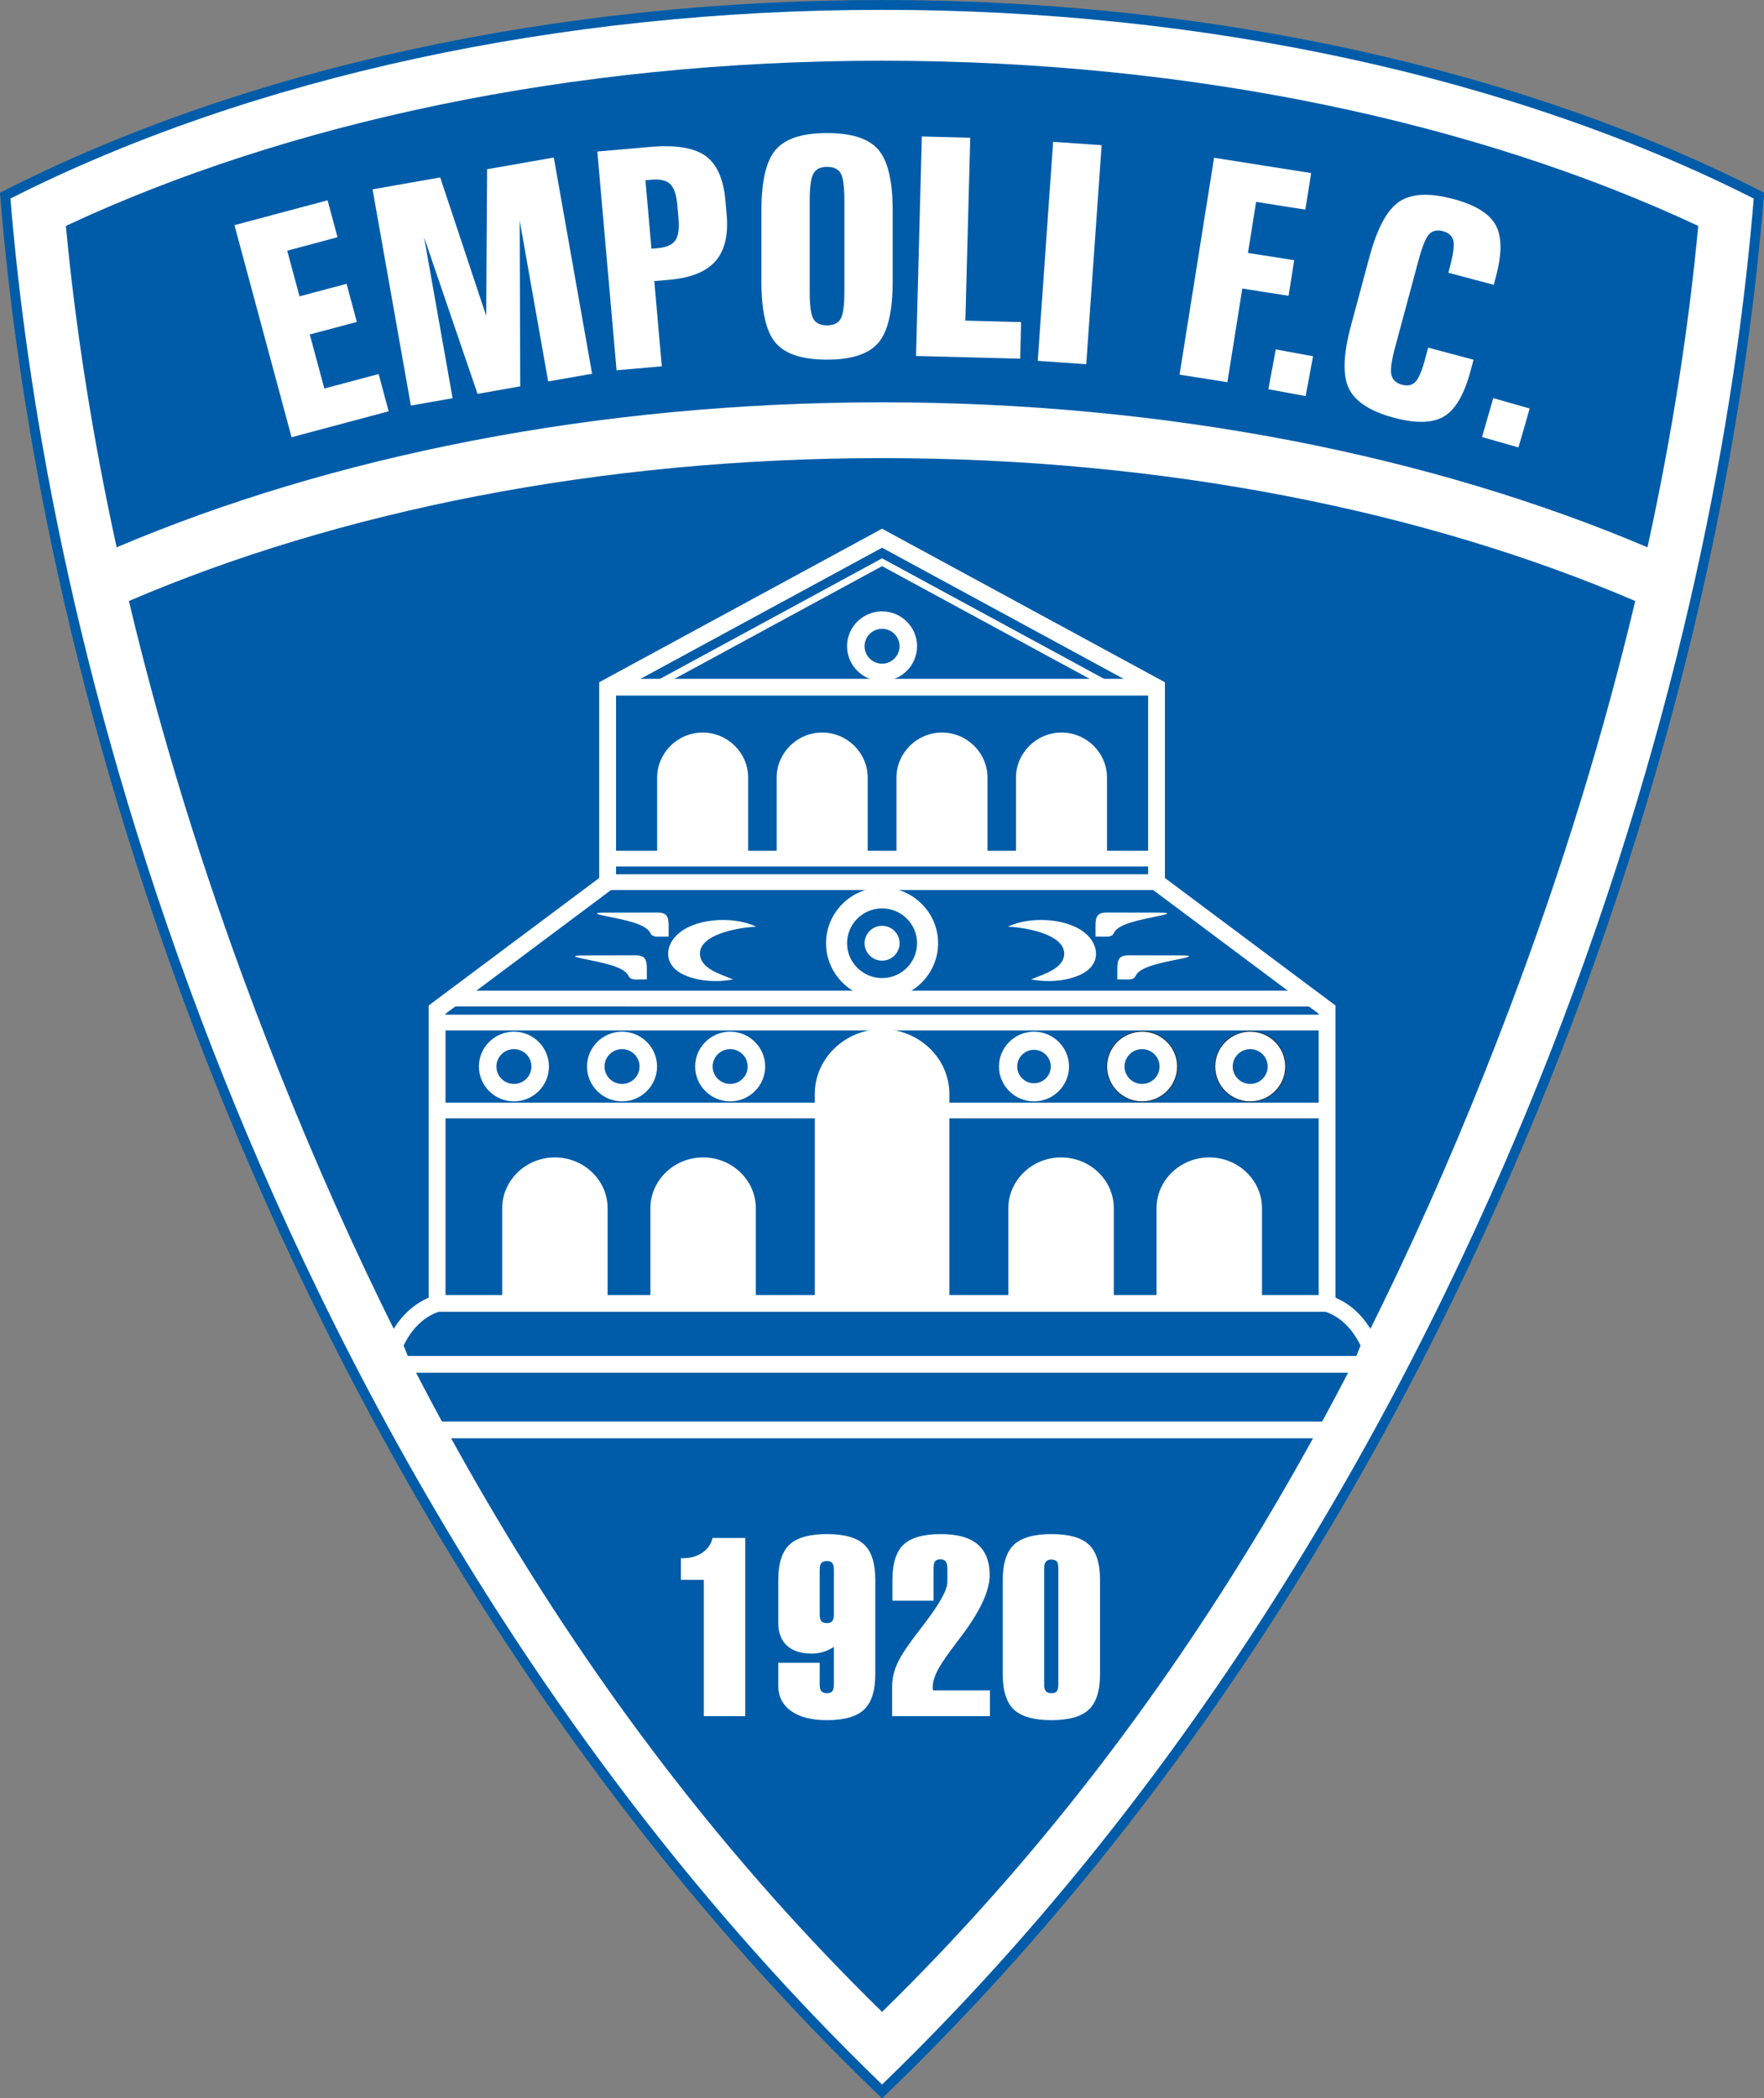 <?xml version="1.0" encoding="UTF-8" standalone="no"?>
<svg xmlns:dc="http://purl.org/dc/elements/1.1/" xmlns:cc="http://creativecommons.org/ns#" xmlns:rdf="http://www.w3.org/1999/02/22-rdf-syntax-ns#" xmlns:svg="http://www.w3.org/2000/svg" xmlns="http://www.w3.org/2000/svg" xmlns:sodipodi="http://sodipodi.sourceforge.net/DTD/sodipodi-0.dtd" xmlns:inkscape="http://www.inkscape.org/namespaces/inkscape" width="378.427" version="1.1" height="449.928" viewBox="0 0 302.742 359.942" id="svg2895" inkscape:version="0.47 r22583" sodipodi:docname="Empoli-Seite001.svg">
  <rect x="0" y="0" width="302.742" height="359.942" fill="#808080" stroke="none"/>
  <sodipodi:namedview pagecolor="#ffffff" bordercolor="#666666" borderopacity="1" objecttolerance="10" gridtolerance="10" guidetolerance="10" inkscape:pageopacity="0" inkscape:pageshadow="2" inkscape:window-width="1152" inkscape:window-height="804" id="namedview2968" showgrid="false" inkscape:zoom="2.2010954" inkscape:cx="147.64187" inkscape:cy="263.65068" inkscape:window-x="-4" inkscape:window-y="-4" inkscape:window-maximized="1" inkscape:current-layer="svg2895"/>
  <defs id="defs2897">
    <inkscape:perspective sodipodi:type="inkscape:persp3d" inkscape:vp_x="0 : 121.25 : 1" inkscape:vp_y="0 : 1000 : 0" inkscape:vp_z="242.5 : 121.25 : 1" inkscape:persp3d-origin="121.25 : 80.833333 : 1" id="perspective2972"/>
    <clipPath id="Clip0">
      <path d="m 0,0 192.756,0 0,192.756 L 0,192.756 0,0 z" transform="translate(0.26,0.677)" id="path2900"/>
    </clipPath>
  </defs>
  <g id="Hintergrund" transform="matrix(1.934,0,0,1.924,-35.514,-6.756)">
    <g id="Gruppe1" clip-path="url(#Clip0)">
      <path style="fill:#005ca8;fill-rule:evenodd;stroke:none" d="M 0.261,17.051 0,17.184 l 0.023,0.292 c 1.326,16.564 5.359,42.821 17.05,73.85 9.891,26.251 28.484,64.123 60.895,95.467 l 0.305,0.295 0.305,-0.295 c 32.412,-31.343 51.005,-69.215 60.896,-95.467 11.69,-31.028 15.725,-57.286 17.05,-73.85 l 0.023,-0.292 -0.261,-0.133 C 134.792,6.056 107.086,0 78.273,0 49.461,0 21.756,6.056 0.261,17.051 z" transform="translate(18.364,3.512)" id="path2906"/>
      <path style="fill:#ffffff;fill-rule:evenodd;stroke:none" d="M 77.35,0 C 105.91,0 133.363,5.977 154.699,16.825 153.356,33.349 149.316,59.386 137.73,90.14 127.902,116.221 109.45,153.807 77.35,184.978 45.248,153.806 26.797,116.221 16.97,90.139 5.383,59.386 1.345,33.349 0,16.825 21.337,5.977 48.789,0 77.35,0 z" transform="translate(19.288,4.389)" id="path2908"/>
      <path style="fill:#005ca8;fill-rule:evenodd;stroke:none" d="M 72.429,173.965 C 45.39,147.409 28.485,115.65 16.788,84.603 12.012,71.929 8.329,59.733 5.592,48.173 24.108,40.192 47.301,35.432 72.429,35.432 c 25.128,0 48.32,4.761 66.837,12.741 -2.738,11.56 -6.42,23.756 -11.196,36.431 C 116.372,115.65 99.468,147.409 72.429,173.965 z M 4.504,43.386 C 2.306,33.28 0.838,23.691 0,14.729 19.499,5.557 44.816,0 72.429,0 100.041,0 125.357,5.557 144.856,14.729 144.02,23.691 142.552,33.28 140.353,43.386 121.328,35.268 97.823,30.457 72.429,30.457 c -25.395,0 -48.9,4.811 -67.925,12.929 z" transform="translate(24.209,8.925)" id="path2910"/>
      <path style="fill:#ffffff;fill-rule:nonzero;stroke:none" d="m 0,0 76.369,0 0,1.403 L 0,1.403 0,0 z" transform="translate(58.666,91.842)" id="path2912"/>
      <path style="fill:#ffffff;fill-rule:nonzero;stroke:none" d="m 0,0 79.13,0 0,1.403 L 0,1.403 0,0 z" transform="translate(57.151,93.981)" id="path2914"/>
      <path style="fill:#ffffff;fill-rule:nonzero;stroke:none" d="m 0,0 79.005,0 0,1.403 L 0,1.403 0,0 z" transform="translate(57.151,101.822)" id="path2916"/>
      <path style="fill:#ffffff;fill-rule:evenodd;stroke:none" d="m 2.035,16.233 0,-12.152 -2.035,0 0,-1.926 0.091,0 c 0.71,0 1.306,-0.158 1.785,-0.478 0.484,-0.32 0.792,-0.765 0.939,-1.331 l 2.894,0 0,15.887 -3.674,0 z m 11.538,-9.07 0,-3.986 c 0,-0.28 -0.047,-0.478 -0.146,-0.599 C 13.333,2.461 13.175,2.401 12.957,2.401 c -0.228,0 -0.392,0.057 -0.493,0.177 -0.101,0.119 -0.149,0.319 -0.149,0.599 l 0,3.986 c 0,0.279 0.049,0.48 0.149,0.599 0.101,0.12 0.266,0.176 0.493,0.176 0.218,0 0.376,-0.058 0.471,-0.176 0.099,-0.121 0.146,-0.32 0.146,-0.599 z m -1.259,6.25 c 0,0.273 0.05,0.473 0.149,0.592 0.102,0.123 0.266,0.183 0.493,0.183 0.227,0 0.388,-0.056 0.479,-0.175 0.092,-0.12 0.137,-0.321 0.137,-0.6 l 0,-3.352 c -0.309,0.202 -0.625,0.347 -0.942,0.444 -0.317,0.098 -0.659,0.147 -1.027,0.147 -0.956,0 -1.688,-0.235 -2.197,-0.71 C 8.896,9.468 8.64,8.784 8.64,7.895 l 0,-3.791 c 0,-1.486 0.334,-2.541 0.998,-3.166 C 10.301,0.313 11.411,0 12.957,0 c 1.537,0 2.64,0.309 3.302,0.931 0.661,0.62 0.989,1.68 0.989,3.173 l 0,8.382 c 0,1.486 -0.334,2.541 -0.998,3.166 -0.664,0.625 -1.765,0.938 -3.293,0.938 -1.358,0 -2.416,-0.272 -3.174,-0.813 C 9.021,15.233 8.64,14.483 8.64,13.52 l 0,-2.047 3.675,0 0,1.94 z M 23.646,3.037 c 0,-0.271 -0.052,-0.474 -0.151,-0.599 -0.097,-0.125 -0.252,-0.187 -0.462,-0.187 -0.226,0 -0.381,0.059 -0.475,0.173 -0.09,0.113 -0.137,0.319 -0.137,0.613 l 0,2.898 -3.653,0 0,-1.831 c 0,-1.494 0.334,-2.552 0.998,-3.173 C 20.43,0.31 21.534,0 23.085,0 c 1.443,0 2.526,0.306 3.242,0.912 0.715,0.607 1.071,1.523 1.071,2.751 0,1.437 -0.887,3.313 -2.66,5.633 -0.342,0.459 -0.604,0.809 -0.779,1.044 -0.626,0.848 -1.05,1.515 -1.277,2 -0.222,0.485 -0.338,0.926 -0.338,1.331 0,0.037 0.005,0.081 0.013,0.14 0.008,0.055 0.013,0.099 0.013,0.128 l 5.053,0 0,2.294 -8.682,0 0,-2.628 c 0,-0.648 0.134,-1.288 0.403,-1.927 0.266,-0.64 0.81,-1.508 1.632,-2.596 0.184,-0.246 0.446,-0.592 0.788,-1.037 1.387,-1.816 2.081,-3.073 2.081,-3.769 l 0,-1.239 z m 4.912,1.067 c 0,-1.478 0.335,-2.534 1.003,-3.163 C 30.233,0.313 31.338,0 32.875,0 c 1.547,0 2.655,0.31 3.319,0.931 0.665,0.621 0.998,1.679 0.998,3.173 l 0,8.382 c 0,1.486 -0.333,2.541 -0.998,3.166 -0.664,0.625 -1.772,0.938 -3.319,0.938 -1.546,0 -2.655,-0.313 -3.319,-0.938 -0.663,-0.625 -0.998,-1.68 -0.998,-3.166 l 0,-8.382 z m 3.675,-1.067 0,10.376 c 0,0.273 0.051,0.471 0.15,0.592 0.102,0.121 0.266,0.183 0.492,0.183 0.227,0 0.386,-0.057 0.48,-0.175 0.09,-0.121 0.137,-0.321 0.137,-0.6 l 0,-10.376 c 0,-0.286 -0.047,-0.485 -0.137,-0.599 -0.094,-0.11 -0.253,-0.166 -0.48,-0.166 -0.219,0 -0.381,0.063 -0.483,0.188 -0.108,0.125 -0.159,0.32 -0.159,0.577 z" transform="translate(78.787,140.291)" id="path2918"/>
      <path style="fill:#ffffff;fill-rule:nonzero;stroke:none" d="M 48.711,1.492 0,1.492 0,0 l 48.711,0 0,1.492 z" transform="translate(72.282,64.036)" id="path2920"/>
      <path style="fill:#161413;fill-rule:nonzero;stroke:none" d="m 3.156,0.094 c -0.843,0 -1.609,0.344 -2.162,0.898 -0.555,0.554 -0.898,1.319 -0.898,2.162 0,0.842 0.344,1.607 0.898,2.162 0.554,0.554 1.319,0.897 2.162,0.897 0.841,0 1.607,-0.343 2.161,-0.897 C 5.871,4.762 6.215,3.996 6.215,3.154 6.215,2.312 5.871,1.546 5.317,0.992 4.763,0.438 3.998,0.094 3.156,0.094 z M 3.156,0 c 0.868,0 1.657,0.353 2.228,0.926 0.571,0.57 0.926,1.359 0.926,2.228 0,0.868 -0.355,1.657 -0.926,2.228 -0.571,0.571 -1.36,0.926 -2.228,0.926 -0.87,0 -1.658,-0.355 -2.229,-0.926 C 0.356,4.812 0,4.022 0,3.154 0,2.285 0.356,1.496 0.927,0.925 1.498,0.353 2.286,0 3.156,0 z" transform="translate(126.152,95.449)" id="path2922"/>
      <path style="fill:#161413;fill-rule:nonzero;stroke:none" d="m 3.154,0.094 c -0.843,0 -1.608,0.344 -2.162,0.898 -0.554,0.554 -0.898,1.319 -0.898,2.162 0,0.842 0.344,1.607 0.898,2.162 0.554,0.554 1.319,0.897 2.162,0.897 0.843,0 1.607,-0.343 2.162,-0.897 C 5.87,4.762 6.214,3.996 6.214,3.154 6.214,2.312 5.87,1.546 5.316,0.992 4.761,0.438 3.997,0.094 3.154,0.094 z M 3.154,0 c 0.869,0 1.657,0.353 2.228,0.925 0.573,0.571 0.926,1.36 0.926,2.229 0,0.868 -0.353,1.657 -0.926,2.228 -0.571,0.571 -1.36,0.926 -2.228,0.926 -0.868,0 -1.657,-0.355 -2.229,-0.926 C 0.354,4.812 0,4.022 0,3.154 0,2.285 0.354,1.496 0.925,0.925 1.497,0.353 2.286,0 3.154,0 z" transform="translate(116.559,95.449)" id="path2924"/>
      <path style="fill:#ffffff;fill-rule:evenodd;stroke:none" d="m 33.712,0 c 3.284,0 5.97,2.597 5.97,5.771 l 0,18.675 -11.941,0 0,-18.675 C 27.741,2.63 30.403,0 33.712,0 z M 4.678,11.431 c 2.573,0 4.679,2.035 4.679,4.522 l 0,8.493 -9.356,0 0,-8.493 c 0,-2.461 2.085,-4.522 4.678,-4.522 z m 58.068,0 c -2.572,0 -4.678,2.035 -4.678,4.522 l 0,8.493 9.357,0 0,-8.493 c 0,-2.461 -2.085,-4.522 -4.679,-4.522 z m -44.916,0 c 2.572,0 4.678,2.035 4.678,4.522 l 0,8.493 -9.356,0 0,-8.493 c 0,-2.461 2.085,-4.522 4.679,-4.522 z m 31.766,0 c 2.573,0 4.679,2.035 4.679,4.522 l 0,8.493 -9.357,0 0,-8.493 c 0,-2.461 2.086,-4.522 4.678,-4.522 z" transform="translate(62.926,95.276)" id="path2926"/>
      <path style="fill:#ffffff;fill-rule:evenodd;stroke:none" d="m 3.107,0 c 1.712,0 3.107,1.395 3.107,3.107 0,1.71 -1.395,3.107 -3.107,3.107 C 1.395,6.214 0,4.818 0,3.107 0,1.395 1.395,0 3.107,0 z m 0,1.554 c -0.856,0 -1.554,0.697 -1.554,1.554 0,0.856 0.698,1.552 1.554,1.552 0.855,0 1.554,-0.697 1.554,-1.552 0,-0.856 -0.698,-1.554 -1.554,-1.554 z" transform="translate(60.861,95.496)" id="path2928"/>
      <path style="fill:#ffffff;fill-rule:evenodd;stroke:none" d="m 3.107,0 c 1.711,0 3.107,1.395 3.107,3.107 0,1.71 -1.397,3.107 -3.107,3.107 C 1.397,6.214 0,4.818 0,3.107 0,1.395 1.397,0 3.107,0 z m 0,1.554 c -0.856,0 -1.554,0.697 -1.554,1.554 0,0.856 0.698,1.552 1.554,1.552 0.856,0 1.554,-0.697 1.554,-1.552 0,-0.856 -0.698,-1.554 -1.554,-1.554 z" transform="translate(70.455,95.496)" id="path2930"/>
      <path style="fill:#ffffff;fill-rule:evenodd;stroke:none" d="m 3.107,0 c 1.711,0 3.107,1.395 3.107,3.107 0,1.71 -1.395,3.107 -3.107,3.107 C 1.395,6.214 0,4.818 0,3.107 0,1.395 1.395,0 3.107,0 z m 0,1.554 c -0.855,0 -1.554,0.697 -1.554,1.554 0,0.856 0.698,1.552 1.554,1.552 0.856,0 1.554,-0.697 1.554,-1.552 0,-0.856 -0.698,-1.554 -1.554,-1.554 z" transform="translate(80.05,95.496)" id="path2932"/>
      <path style="fill:#ffffff;fill-rule:evenodd;stroke:none" d="M 3.108,0 C 4.819,0 6.215,1.395 6.215,3.107 6.215,4.818 4.819,6.214 3.108,6.214 1.396,6.214 0,4.818 0,3.107 0,1.395 1.396,0 3.108,0 z m 0,1.554 c -0.857,0 -1.554,0.697 -1.554,1.554 0,0.856 0.697,1.552 1.554,1.552 0.855,0 1.552,-0.697 1.552,-1.552 C 4.66,2.251 3.963,1.554 3.108,1.554 z" transform="translate(126.2,95.496)" id="path2934"/>
      <path style="fill:#ffffff;fill-rule:evenodd;stroke:none" d="m 1.554,0 c 0.856,0 1.554,0.697 1.554,1.553 0,0.856 -0.698,1.554 -1.554,1.554 C 0.698,3.107 0,2.409 0,1.553 0,0.697 0.698,0 1.554,0 z" transform="translate(95.084,86.057)" id="path2936"/>
      <path style="fill:#ffffff;fill-rule:evenodd;stroke:none" d="M 4.972,0 C 7.71,0 9.943,2.232 9.943,4.971 9.943,7.709 7.71,9.942 4.972,9.942 2.233,9.942 0,7.709 0,4.971 0,2.232 2.233,0 4.972,0 z m 0,1.864 c -1.711,0 -3.107,1.395 -3.107,3.107 0,1.712 1.397,3.107 3.107,3.107 1.711,0 3.106,-1.395 3.106,-3.107 0,-1.711 -1.395,-3.107 -3.106,-3.107 z" transform="translate(91.666,82.639)" id="path2938"/>
      <path style="fill:#ffffff;fill-rule:evenodd;stroke:none" d="m 3.107,0 c 1.711,0 3.106,1.395 3.106,3.107 0,1.712 -1.395,3.107 -3.106,3.107 C 1.397,6.214 0,4.818 0,3.107 0,1.395 1.397,0 3.107,0 z m 0,1.553 c -0.856,0 -1.554,0.698 -1.554,1.554 0,0.856 0.698,1.554 1.554,1.554 0.856,0 1.554,-0.698 1.554,-1.554 0,-0.856 -0.698,-1.554 -1.554,-1.554 z" transform="translate(93.53,58.023)" id="path2940"/>
      <path style="fill:#ffffff;fill-rule:nonzero;stroke:none" d="M 0,11.222 20.429,0.08 20.575,0 20.722,0.08 41.151,11.222 40.858,11.759 20.575,0.697 0.292,11.759 0,11.222 z" transform="translate(76.062,53.292)" id="path2942"/>
      <path style="fill:#ffffff;fill-rule:evenodd;stroke:none" d="m 35.883,0 c 2.221,0 4.038,1.81 4.038,4.023 l 0,7.217 -8.077,0 0,-7.217 C 31.844,1.833 33.644,0 35.883,0 z M 4.039,0 c 2.222,0 4.039,1.81 4.039,4.023 l 0,7.217 -8.078,0 0,-7.217 C 0,1.833 1.801,0 4.039,0 z m 10.605,0 c 2.223,0 4.04,1.81 4.04,4.023 l 0,7.217 -8.079,0 0,-7.217 C 10.605,1.833 12.406,0 14.645,0 z m 10.632,0 c 2.222,0 4.04,1.81 4.04,4.023 l 0,7.217 -8.079,0 0,-7.217 C 21.237,1.833 23.039,0 25.276,0 z" transform="translate(76.677,68.826)" id="path2944"/>
      <path style="fill:#ffffff;fill-rule:nonzero;stroke:none" d="M 48.711,1.403 0,1.403 0,0 l 48.711,0 0,1.403 z" transform="translate(72.282,81.462)" id="path2946"/>
      <path style="fill:#ffffff;fill-rule:nonzero;stroke:none" d="m 78.973,68.325 0,-25.078 -14.83,-11.139 -0.301,-0.227 0,-17.309 -23.609,-12.878 -23.609,12.878 0,17.309 -0.301,0.227 -14.83,11.139 0,25.078 77.481,0 z m 1.493,1.493 -80.466,0 0,-27.31 0.3,-0.226 14.83,-11.139 0,-17.452 0.391,-0.214 L 39.877,0.194 40.232,0 l 0.355,0.194 24.356,13.283 0.39,0.214 0,17.452 14.831,11.139 0.301,0.226 0,27.31 z" transform="translate(56.405,50.651)" id="path2948"/>
      <path style="fill:#ffffff;fill-rule:nonzero;stroke:none" d="M 48.711,1.403 0,1.403 0,0 l 48.711,0 0,1.403 z" transform="translate(72.282,79.365)" id="path2950"/>
      <path style="fill:#ffffff;fill-rule:evenodd;stroke:none" d="m 49.513,3.82 c -0.841,-0.003 -1.018,0.356 -1.01,1.234 l 0.002,0.91 0.732,0.007 c 0.39,0.004 0.735,0.03 0.9,-0.33 0.384,-0.849 2.5,-1.203 4.171,-1.551 0.95,-0.197 0.506,-0.261 -0.012,-0.262 L 49.513,3.82 z M 47.578,0.002 C 46.736,0 46.559,0.357 46.567,1.236 l 0.002,0.91 0.733,0.007 c 0.389,0.003 0.736,0.03 0.9,-0.33 0.384,-0.849 2.5,-1.203 4.171,-1.551 0.949,-0.197 0.506,-0.261 -0.012,-0.262 L 47.578,0.002 z m -6.723,5.965 c 0.935,-0.42 2.939,-0.914 2.934,-2.311 -0.007,-1.668 -3.234,-2.312 -4.995,-2.39 1.864,-0.911 5.064,-0.809 6.742,0.479 1.394,1.07 1.558,2.874 -0.222,3.761 -1.137,0.568 -2.845,0.776 -4.459,0.46 z m -26.454,0 C 13.468,5.547 11.464,5.053 11.469,3.656 11.476,1.988 14.701,1.344 16.464,1.267 14.599,0.355 11.399,0.458 9.722,1.746 8.327,2.816 8.165,4.62 9.943,5.507 11.081,6.075 12.789,6.283 14.401,5.967 z M 5.743,3.82 C 6.586,3.817 6.763,4.177 6.755,5.055 L 6.753,5.965 6.021,5.972 C 5.631,5.976 5.284,6.002 5.121,5.642 4.736,4.793 2.62,4.439 0.949,4.091 0,3.894 0.443,3.83 0.962,3.829 L 5.743,3.82 z M 7.679,0.002 C 8.521,0 8.698,0.357 8.689,1.236 L 8.688,2.147 7.956,2.153 C 7.565,2.156 7.22,2.184 7.057,1.823 6.671,0.975 4.556,0.62 2.885,0.273 1.935,0.075 2.379,0.012 2.897,0.011 L 7.679,0.002 z" transform="translate(69.009,84.869)" id="path2952"/>
      <path style="fill:#ffffff;fill-rule:nonzero;stroke:none" d="m 0,0 78.973,0 0,1.492 L 0,1.492 0,0 z" transform="translate(57.151,130.257)" id="path2954"/>
      <path style="fill:#ffffff;fill-rule:nonzero;stroke:none" d="M 4.701,1.411 C 3.982,1.653 3.347,2.046 2.796,2.588 2.232,3.145 1.752,3.865 1.358,4.745 L 0,4.138 C 0.471,3.087 1.056,2.215 1.753,1.527 2.465,0.825 3.29,0.315 4.229,0 l 0.473,1.411 z" transform="translate(52.687,119.017)" id="path2956"/>
      <path style="fill:#ffffff;fill-rule:nonzero;stroke:none" d="m 1.388,0 0.489,1.226 84.178,0 0.489,-1.226 1.388,0.548 -0.678,1.699 -0.19,0.472 -86.198,0 L 0.678,2.247 0,0.548 1.388,0 z" transform="translate(52.672,123.185)" id="path2958"/>
      <path style="fill:#ffffff;fill-rule:nonzero;stroke:none" d="M 3.341,4.745 C 2.948,3.865 2.468,3.146 1.904,2.588 1.354,2.046 0.718,1.653 0,1.411 L 0.471,0 C 1.41,0.315 2.236,0.825 2.948,1.528 3.645,2.216 4.229,3.087 4.7,4.138 L 3.341,4.745 z" transform="translate(135.889,119.017)" id="path2960"/>
      <path style="fill:#ffffff;fill-rule:evenodd;stroke:none" d="m 111.704,23.632 3.233,0.927 -0.996,3.471 -3.232,-0.927 0.995,-3.471 z m 0.237,-10.831 -0.196,0.731 -4.026,-1.079 0.109,-0.411 c 0.322,-1.204 0.438,-2.022 0.336,-2.447 -0.101,-0.426 -0.41,-0.706 -0.918,-0.843 -0.518,-0.138 -0.931,-0.052 -1.23,0.267 -0.3,0.318 -0.61,1.084 -0.933,2.287 l -2.095,7.82 c -0.319,1.19 -0.427,2.001 -0.32,2.442 0.106,0.441 0.419,0.731 0.94,0.871 0.499,0.134 0.897,0.048 1.189,-0.258 0.292,-0.307 0.574,-0.968 0.847,-1.987 l 0.285,-1.063 4.027,1.079 -0.278,1.037 c -0.555,2.069 -1.333,3.409 -2.334,4.014 -1.003,0.608 -2.482,0.647 -4.44,0.123 -2.111,-0.565 -3.451,-1.436 -4.01,-2.608 -0.567,-1.169 -0.503,-3.047 0.189,-5.629 l 1.631,-6.088 c 0.687,-2.568 1.568,-4.214 2.647,-4.941 1.08,-0.729 2.679,-0.808 4.8,-0.238 1.939,0.519 3.191,1.291 3.755,2.318 0.564,1.024 0.572,2.559 0.025,4.604 z m -19.534,6.487 3.307,0.613 -0.658,3.55 -3.307,-0.613 0.658,-3.55 z m -5.477,-17.086 8.616,1.365 -0.516,3.26 -4.37,-0.691 -0.721,4.551 4.103,0.649 -0.502,3.175 -4.105,-0.65 -1.322,8.35 -4.246,-0.672 3.063,-19.336 z m -14.282,-1.421 4.304,0.301 -1.365,19.528 -4.304,-0.301 1.365,-19.528 z m -11.652,-0.477 4.297,0.112 -0.433,16.308 4.944,0.129 -0.078,3.263 L 60.483,19.874 60.996,0.305 z M 12.254,5.018 18.258,3.959 22.34,16.303 22.42,3.226 28.338,2.183 31.736,21.461 27.839,22.148 25.311,7.806 25.358,22.586 21.571,23.254 16.828,9.301 19.358,23.644 15.653,24.297 12.254,5.018 z M 0,8.21 8.264,5.996 9.146,9.29 l -4.464,1.197 1.091,4.072 4.176,-1.118 0.911,3.4 -4.176,1.119 1.292,4.817 4.818,-1.29 0.89,3.322 L 5.067,27.12 0,8.21 z m 58.409,-1.283 0,6.307 c 0,2.654 -0.425,4.481 -1.278,5.473 -0.855,0.996 -2.37,1.495 -4.546,1.495 -2.186,0 -3.705,-0.494 -4.55,-1.482 -0.85,-0.983 -1.274,-2.813 -1.274,-5.486 l 0,-6.307 c 0,-2.646 0.425,-4.463 1.274,-5.445 C 48.88,0.493 50.4,0 52.585,0 c 2.187,0 3.706,0.493 4.55,1.481 0.85,0.983 1.274,2.8 1.274,5.445 z M 54.124,6.039 c 0,-1.265 -0.111,-2.084 -0.333,-2.46 -0.222,-0.376 -0.622,-0.566 -1.206,-0.566 -0.574,0 -0.975,0.194 -1.201,0.584 -0.228,0.39 -0.338,1.205 -0.338,2.442 l 0,8.096 c 0,1.255 0.11,2.07 0.333,2.446 0.222,0.376 0.622,0.566 1.206,0.566 0.574,0 0.975,-0.191 1.202,-0.575 0.226,-0.385 0.337,-1.2 0.337,-2.438 l 0,-8.096 z M 32.201,1.647 36.851,1.24 c 2.289,-0.2 3.938,0.066 4.947,0.795 1.008,0.728 1.599,2.053 1.768,3.975 l 0.111,1.268 c 0.159,1.824 -0.173,3.205 -0.994,4.144 -0.821,0.939 -2.181,1.491 -4.074,1.657 l -1.353,0.118 0.665,7.601 -4.014,0.351 -1.706,-19.502 z m 4.268,2.559 0.534,6.106 0.551,-0.048 C 38.322,10.198 38.846,9.971 39.116,9.583 39.388,9.195 39.484,8.532 39.403,7.598 L 39.302,6.438 C 39.221,5.513 39.011,4.886 38.677,4.555 38.343,4.226 37.788,4.092 37.02,4.159 L 36.469,4.207 z" transform="translate(39.169,15.375)" id="path2962"/>
      <path style="fill:#ffffff;fill-rule:evenodd;stroke:none" d="M 3.107,0 C 4.819,0 6.214,1.395 6.214,3.107 6.214,4.818 4.819,6.214 3.107,6.214 1.396,6.214 0,4.818 0,3.107 0,1.395 1.396,0 3.107,0 z M 3.101,1.554 c -0.855,0 -1.554,0.697 -1.554,1.554 0,0.856 0.699,1.552 1.554,1.552 0.856,0 1.554,-0.697 1.554,-1.552 0,-0.856 -0.698,-1.554 -1.554,-1.554 z" transform="translate(116.606,95.496)" id="path2964"/>
      <path style="fill:#ffffff;fill-rule:evenodd;stroke:none" d="M 3.106,0 C 4.817,0 6.214,1.395 6.214,3.107 6.214,4.818 4.817,6.214 3.106,6.214 1.395,6.214 0,4.818 0,3.107 0,1.395 1.395,0 3.106,0 z m 0,1.616 c -0.821,0 -1.49,0.669 -1.49,1.491 0,0.821 0.669,1.492 1.49,1.492 0.822,0 1.492,-0.67 1.492,-1.492 0,-0.822 -0.67,-1.491 -1.492,-1.491 z" transform="translate(107.012,95.496)" id="path2966"/>
    </g>
  </g>
</svg>